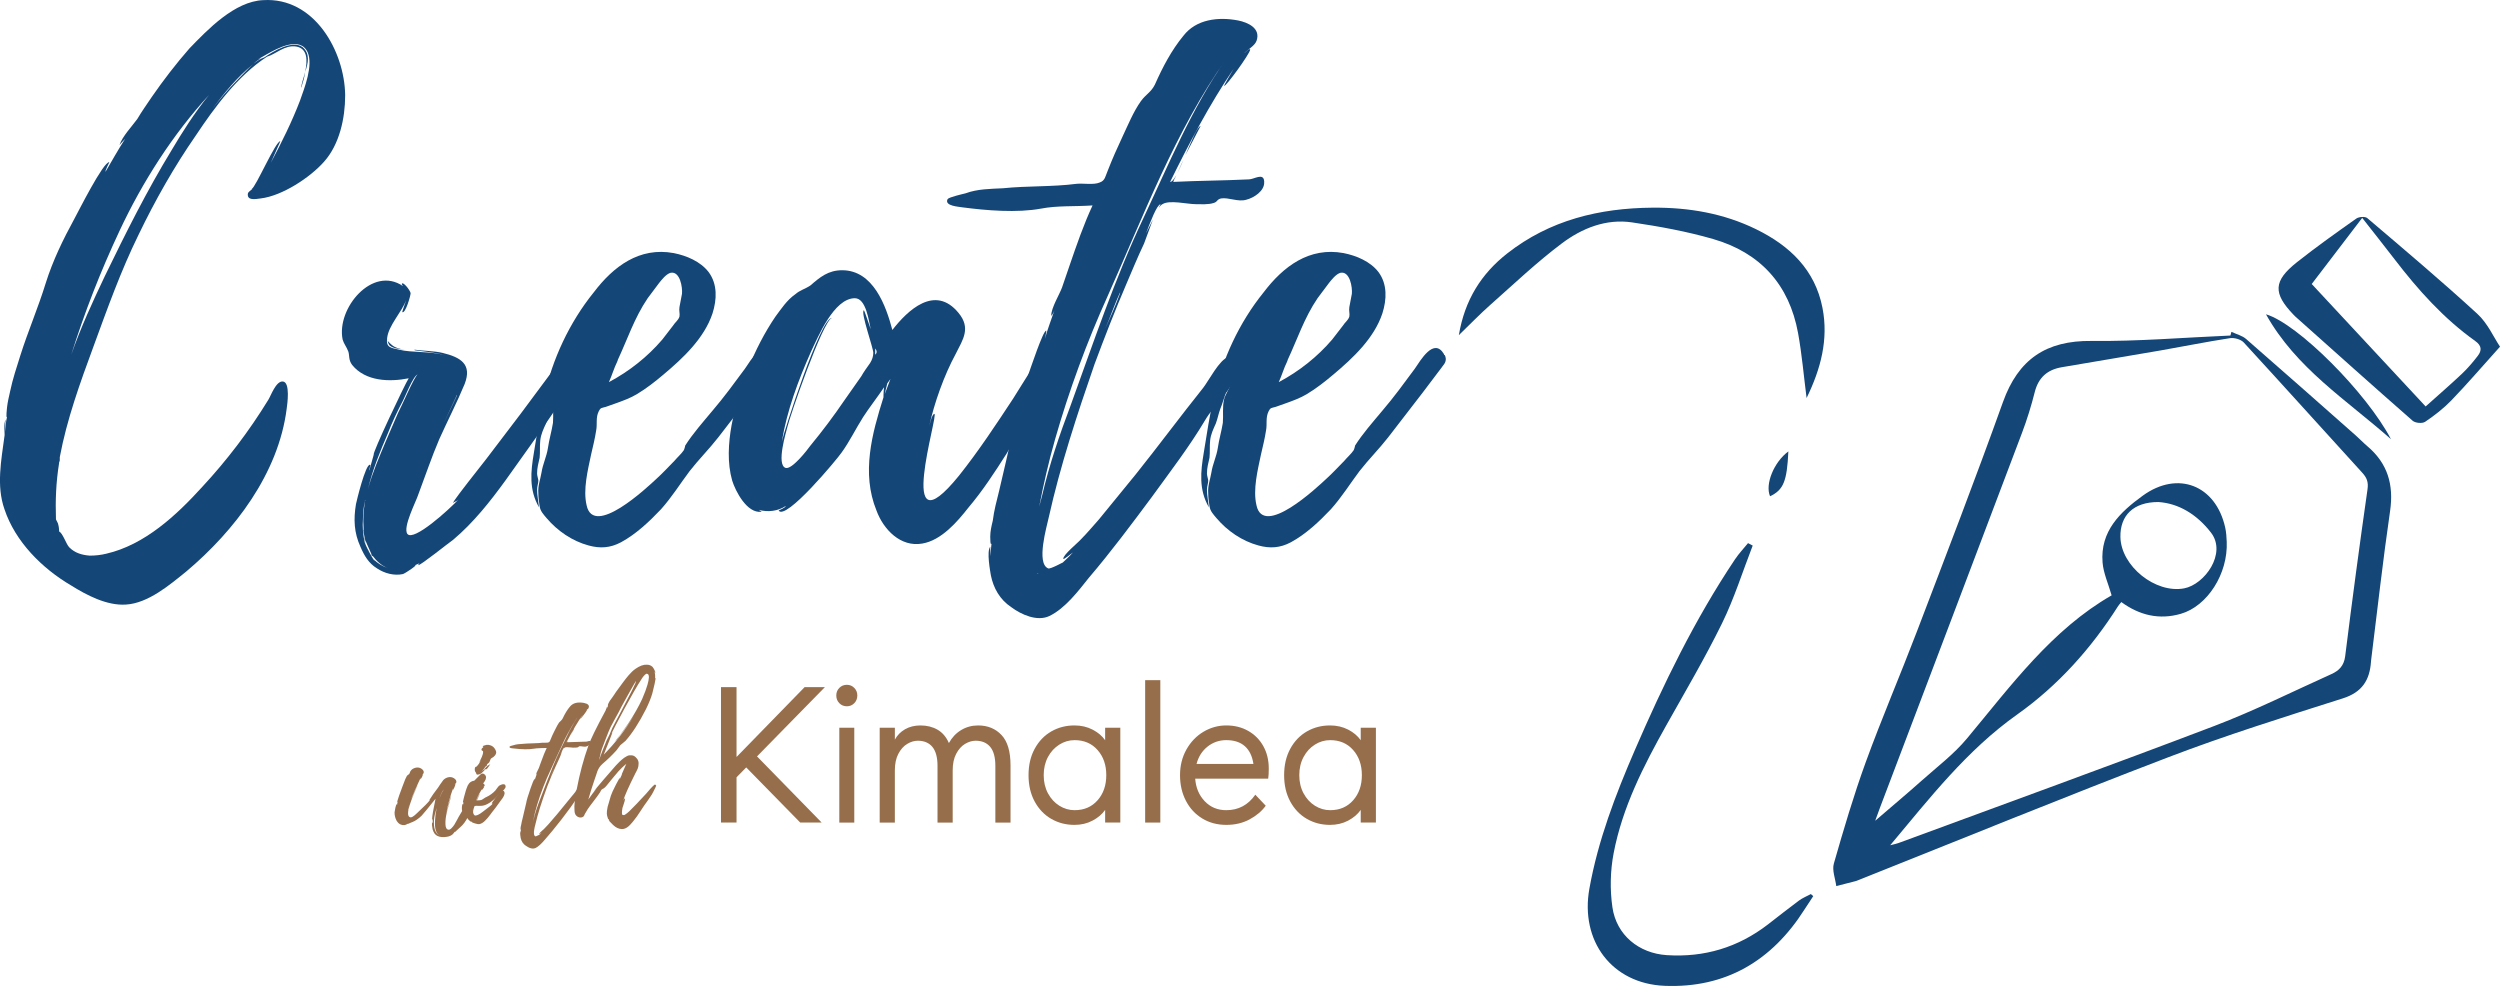 <?xml version="1.0" encoding="UTF-8"?> <svg xmlns="http://www.w3.org/2000/svg" id="Layer_1" viewBox="0 0 314.676 124.104"><defs><style>.cls-1{fill:#144678;}.cls-2{fill:#966e4c;}</style></defs><g><path class="cls-1" d="M7.444,58.178v.08c-.4,2.48-.48,4.72-.4,7.12l.24,.48c.08,.239,.16,.64,.16,1.04,.48,.239,.88,1.6,1.28,2,.72,.72,1.6,.96,2.56,1.04,.72,0,1.44-.08,2.08-.24,4.88-1.12,8.88-4.88,12.08-8.4,3.12-3.36,5.92-7.04,8.32-10.96,.32-.48,.96-2.4,1.84-2.32,.96,.08,.56,2.88,.48,3.44-1.04,8.16-6.561,15.36-12.641,20.48-2.08,1.68-4.8,4-7.6,4.16-2.4,.159-4.96-1.2-6.88-2.4-3.68-2.16-7.04-5.521-8.4-9.601-1.04-2.96-.4-6.16,0-9.2,.08-.16-.16-1.68,.16-2.08-.08,.16-.08,1.521-.08,1.521,.08-.561,.08-1.28,.24-1.84-.16,.159,0-1.12,0-1.2,.08-.72,.24-1.36,.4-2.08,.32-1.521,.8-2.96,1.28-4.48,.96-3.04,2.24-6,3.2-9.12,.88-2.8,2.16-5.44,3.6-8.08,.4-.72,3.68-7.28,4.4-7.12,0,0-.56,1.12-.48,1.2,.8-1.36,1.6-2.8,2.48-4.16-.32,.32-.72,.8-.72,.8,.32-1.04,1.6-2.4,2.24-3.28,.56-.96,1.2-1.84,1.84-2.8,1.44-2.08,3.04-4.16,4.72-6.08C26.165,3.697,29.525,.176,33.125,.017c6.48-.4,10.24,6.48,10.32,11.92v.08c0,2.88-.72,6.16-2.64,8.32-1.76,2-5.28,4.32-8,4.641-.64,.079-1.76,.319-1.6-.641,0-.08,.24-.32,.56-.56h-.08c.48-.16,3.04-6.08,3.6-6,0,0-.96,2.159-1.2,2.72,1.36-2.561,2.64-5.12,3.68-7.84,.56-1.601,1.68-4.4,.96-6.081-.96-2.08-3.84-.48-5.12,.24l-1.12,.641,.4-.16c-.4,.24-.72,.479-.96,.72,.4-.32,.88-.64,1.36-.8,1.04-.72,3.52-2.24,4.8-1.28,.96,.8,.72,2,.32,3.12,.32-1.44,.32-2.96-1.12-3.2-1.44-.24-2.56,.96-3.68,1.28-3.68,2.4-6.56,6.32-8.96,9.92-2.72,3.92-5.12,8.16-7.2,12.48-2.24,4.561-3.92,9.28-5.68,14.08-1.68,4.561-3.36,9.2-4.24,13.921v.399q0,.08-.08,.16l.08-.08c0,.08-.08,.08-.08,.16ZM26.325,11.937c-4.56,4.96-8.4,10.961-11.28,17.121-2.4,5.12-4.4,10.24-6.081,15.6,1.2-3.439,2.72-6.72,4.24-9.92,2.64-5.44,5.28-10.721,8.4-15.841,1.28-2.159,2.88-4.72,4.72-6.96Zm5.52-3.84c-2,1.6-3.6,3.6-5.12,5.601,.96-1.2,2-2.48,3.12-3.601,.56-.56,1.28-1.36,2-2Zm6.08,2.96c0-.56,.32-1.28,.48-2-.08,.64-.24,1.2-.4,1.68,0,.08,0,.16-.08,.32Z"></path><path class="cls-1" d="M71.684,48.418c-.64,1.359-1.439,2.64-2.319,3.92-1.84,2.72-3.84,5.439-5.76,8.16-1.92,2.64-4,5.28-6.56,7.44-.48,.319-4.16,3.279-4.4,3.199,0-.079,.08-.159,.16-.239l-.56,.239c.4-.079-1.12,.961-1.52,1.12-1.12,.24-2.32-.08-3.28-.72-1.04-.64-1.6-1.6-2.08-2.72-.8-1.761-.88-3.44-.56-5.36,.08-.4,1.2-5.04,1.76-4.96,.16,0-.16,.64-.08,.72l.56-2c-.24-.08,4-9.04,4.4-9.601-2.4,.48-5.44,.4-7.12-1.68-.48-.64-.32-1.2-.48-1.68-.24-.641-.56-.96-.72-1.521-.8-3.92,3.76-9.36,7.6-6.72l-.16-.24c.08-.48,1.04,.72,1.12,1.12,0,.32-.64,2.56-1.04,2.4-.08,0,.48-1.44,.48-1.521-.56,1.521-2.24,3.2-2.4,4.8-.16,1.2,.48,1.2,1.52,1.44,1.52,.4,3.92,.16,5.84,.72-1.28-.399-2.8-.479-3.84-.64,0,0-.08,0-.08-.08,1.2,.16,2.48,.16,3.52,.4,2.32,.56,3.76,1.439,2.8,3.92-.96,2.319-2.16,4.64-3.2,6.96-.96,2.24-1.76,4.64-2.64,6.96-.24,.8-2,4.16-1.36,4.96,.8,.96,5.2-3.04,6.4-4.32-.24,.24-.48,.24-.64,.4-.16,0,1.6-2.24,1.84-2.56l2.32-2.961,4.32-5.68,4.4-5.92c.4-.48,2.32-3.28,2.8-1.2,.24,1.12-.56,2.48-1.04,3.44Zm-24.8,21.601c-.08-.08-.16-.16-.16-.24l.08,.08c-.4-.88-.8-1.761-.96-2.24l.24,1.04-.32-1.681v-.079c-.08-.16-.08-.24-.08-.24,0,0,0,.08,.08,.16v-.4c-.08-1.12,0-2.16,.16-3.2v-.08c-.16,.721-.24,1.36-.24,2.16-.08,.96,0,2.08,.24,3.04,.08,.24,.72,1.601,1.2,2.24,0-.08,0-.16-.08-.16,.48,.48,1.12,.88,1.84,1.12-.88-.32-1.521-.96-2-1.6v.08Zm-.96-6.961v.08c0-.08,.08-.16,.08-.24,0,.08-.08,.08-.08,.16Zm.24-1.52c0,.16-.08,.24-.08,.32,0-.08,.08-.16,.08-.32Zm.16,0c.56-2.08,1.44-4.08,2.24-6l1.52-3.521c.4-.72,2.08-4.64,2.48-4.88-.56,.16-1.68,3.04-1.84,3.28-.72,1.359-1.36,2.72-1.92,4.16-.96,2.239-1.92,4.56-2.48,6.96Zm.16,7.84c0-.08-.08-.16-.08-.16,0,.08,.08,.08,.08,.16Zm2.32-26.561s0-.08,.08-.08l-.08,.08Zm0,.08c.08,.16,.56,.56,.56,.56,.4,.32,.96,.48,1.6,.561-.72-.08-1.44-.16-1.84-.48-.16-.08-.32-.479-.32-.64Zm8.72,6.8l-1.68,3.601,1.68-3.521v-.08Zm0-.08h.08v-.079l-.08,.079Zm0,0h.08v-.079l-.08,.079Z"></path><path class="cls-1" d="M97.204,46.178l-2.479,3.28-4.32,5.6c-1.12,1.44-2.48,2.8-3.6,4.24-1.2,1.6-2.24,3.28-3.601,4.8-1.44,1.521-3.12,3.12-5.04,4.16-1.36,.721-2.64,.8-4.08,.4-2.08-.561-3.92-1.84-5.28-3.44-.4-.479-.8-.88-.88-1.52-.08-.48-.16-1.04-.16-1.601-.08-.96,.24-1.68,.4-2.64,.16-1.04,.64-2,.8-3.04,.16-1.12,.48-2.16,.64-3.2,.08-.96-.08-2,.16-2.96,.16-.641,.641-1.28,.88-2-.239,.479-.64,.96-.72,1.359-.24,.641-.4,1.28-.64,1.841-.24,.64-.32,1.199-.561,1.84-.32,.72-.64,1.36-.72,2.16-.08,.72,0,1.439-.08,2.16-.16,.72-.32,1.279-.32,2,0,.239,.16,.72,.16,.88,0,.32-.16,.72-.16,1.12,0,.72,.16,1.439,.24,2.24-1.28-2.24-1.04-4.48-.64-6.881,.4-2.399,.72-4.72,1.28-7.04,1.04-4.72,3.2-9.36,6.24-13.12,2.48-3.28,5.761-5.76,10.08-4.96,1.601,.319,3.36,1.04,4.4,2.399,1.12,1.521,1.04,3.44,.48,5.2-1.04,3.12-3.681,5.601-6.16,7.681-1.04,.88-2.16,1.76-3.36,2.479-.8,.48-1.68,.801-2.56,1.12l-1.36,.48c-.561,.16-.641,.08-.88,.56-.4,.801-.16,1.601-.32,2.4-.16,1.04-.4,2-.64,3.04-.4,1.92-1.04,4.4-.561,6.4,.88,4.08,7.601-2.24,8.801-3.36,.8-.72,1.52-1.52,2.239-2.24,.4-.479,.881-.88,1.2-1.359,0,0,.16-.4,.16-.561,.96-1.52,2.24-2.96,3.44-4.4,1.439-1.68,2.72-3.439,4.08-5.279,.72-1.04,2.399-4.001,3.68-1.841v.08q.08,.08,.08,0c.32,.641,.08,1.04-.32,1.521Zm-20.561,1.92c2.561-1.36,4.881-3.2,6.721-5.36l1.36-1.76c.239-.4,.64-.64,.8-1.12,.08-.4-.08-.72,0-1.2l.319-1.68c.08-.8-.239-2.88-1.439-2.641-.561,.16-1.12,.881-1.44,1.28l-1.439,1.92c-1.681,2.48-2.561,5.2-3.761,7.761,0,0,0,.08-.08,.239-.399,.801-.64,1.681-1.04,2.561Z"></path><path class="cls-1" d="M130.243,50.338c-1.04,2.399-2.239,4.56-3.52,6.72-1.521,2.4-3.04,4.721-4.8,6.801-1.44,1.84-3.44,4.159-5.841,4.56-2.72,.48-4.88-1.76-5.76-4.16-1.92-4.72-.561-9.68,.88-14.24,0,0,0-.72,.08-1.28-.8,1.2-1.92,2.641-2.64,3.761-.961,1.52-1.681,3.04-2.721,4.479-.479,.721-7.04,8.641-7.92,7.28,0,0,.96-.399,.88-.56-.96,.64-2.24,.8-3.36,.479,.24,.16,.4,.24,.32,.24-1.84,.24-3.28-2.64-3.68-3.92-.641-2.24-.48-4.721-.08-6.96,.88-4.641,2.8-9.681,5.52-13.681,.721-.96,1.44-2.08,2.48-2.8,.64-.561,1.2-.641,1.92-1.12,1.2-1.04,2.24-1.92,4-1.92,3.92,0,5.521,4.479,6.32,7.52,1.92-2.479,5.36-5.76,8.32-2.16,1.6,1.921,.56,3.36-.32,5.12-1.52,2.801-2.72,6.24-3.36,9.121,.08-.24,.32-1.44,.641-1.521,.64-.16-5.12,17.921,3.12,7.76,2.479-3.12,4.64-6.399,6.8-9.68,.96-1.521,1.92-3.12,2.96-4.641,.48-.64,1.92-2.159,2-.399,.16,1.84-1.6,3.68-2.24,5.2Zm-20.32-5.92c0-.641-1.6-5.041-1.2-5.36,.08-.08,.801,2.24,.881,2.399-.24-.96-.561-3.92-2-3.92-2.641,0-4.641,4.88-5.521,6.721-1.601,3.6-3.04,7.439-3.68,11.36,.239-1.2,4.88-15.681,6.319-15.601-1.12,.24-5.359,12.561-5.6,13.68-.16,.641-1.44,4.801-.24,5.2,.8,.24,2.72-2.239,3.12-2.8,1.521-1.84,2.96-3.76,4.32-5.76l2.08-2.96c.319-.561,.72-1.12,1.12-1.681q.399-.64,.399-1.279Zm.24-.561v.8c.24-.239,.24-.479,0-.8Zm1.92,3.84l-.399,.561c-.08,.24-.32,1.359-.32,1.359l.72-1.92Z"></path><path class="cls-1" d="M159.121,22.898c.08,1.119-1.279,2-2.24,2.239-1.04,.32-2.239-.319-3.199-.159-.561,.159-.4,.399-.881,.56-.72,.24-1.6,.16-2.319,.16-1.04,0-3.28-.561-4.16,0-.16,.08-.32,.24-.48,.479l.24-.479c-.48,.08-1.28,2.24-1.839,3.68l.88-1.76-1.12,3.04c-.8,1.68-1.52,3.44-2.24,5.12-1.439,3.36-2.72,6.64-4,10.08-2.16,6.24-4.32,12.801-5.76,19.28-.24,1.12-1.601,5.761-.08,6.4,.24,.16,1.92-.8,1.84-.72,.4-.4,.88-.8,1.28-1.28-.32,.24-1.2,.96-1.2,.8-.08-.479,1.92-2.08,2.24-2.479,.8-.801,1.52-1.681,2.24-2.48l4.64-5.68c2.879-3.601,5.6-7.28,8.48-10.881,.64-.8,2.08-3.6,3.12-3.84,1.279-.24,1.52,1.04,1.12,2.08-.721,2.16-2.881,3.92-4,5.84-2,3.36-4.4,6.48-6.72,9.681-2.56,3.439-5.12,6.88-7.92,10.16-1.28,1.6-2.96,3.84-4.96,4.8-1.521,.72-3.521-.16-4.801-1.12-1.439-.96-2.239-2.399-2.56-4-.08-.479-.561-3.04-.08-3.6v1.2l.16-1.601c-.16,.32-.16-.72-.16-.88,0-.64,.16-1.36,.32-2,.159-1.28,.479-2.48,.8-3.76,.56-2.48,1.2-4.961,1.68-7.521,.4-2.561,1.28-4.96,2.08-7.36,.16-.4,1.76-5.28,2.16-5.28,.08,0-.16,.96-.16,1.04,.32-1.2,.8-2.399,1.2-3.6-.16,.399-.4,.8-.4,.64,0-.96,1.04-2.64,1.36-3.52l.96-2.801c.88-2.56,1.76-5.12,2.88-7.52-2.239,.159-4.399,0-6.479,.399-3.04,.561-6.881,.24-9.921-.16-.399-.08-2.319-.159-1.84-1.04,.16-.239,1.92-.64,2.24-.72,1.521-.56,3.12-.56,4.72-.64,3.12-.32,6.16-.16,9.28-.561,.801-.08,2.16,.16,2.881-.16,.72-.239,.72-.8,1.04-1.52,.56-1.44,1.199-2.88,1.84-4.24,.72-1.52,1.359-3.12,2.319-4.48,.641-.88,1.28-1.119,1.761-2.079,.959-2.16,2.08-4.321,3.599-6.161,1.601-2.08,4.4-2.4,6.88-1.92,1.2,.24,2.881,.96,2.32,2.56-.24,.64-1.04,1.04-1.52,1.52,0,.08,.72-.72,.72-.4-.08,.56-3.04,4.64-3.28,4.56-.08,0,1.12-2,1.2-2.16-3.04,4.48-5.6,9.36-8,14.241,.24,0,.479-.32,.8-.881-.24,.48-.4,.801-.4,.881,3.12-.16,6.32-.16,9.521-.32,.641,0,1.84-.88,1.92,.24v.08Zm-28.64,49.201c.08,.079,.16,.159,.24,.159l-.24-.159ZM154.321,7.457c-6.4,9.04-10.4,19.76-14.879,29.761-2.641,5.84-4.881,11.92-6.641,18.08-.8,2.8-1.44,5.6-2,8.48l.4-1.521c.88-3.76,2.159-7.521,3.52-11.12,2.88-7.92,5.601-16.08,9.2-23.681,3.2-6.8,6.08-13.84,10.4-20Zm-13.28,29.2c-.72,1.601-1.28,3.2-1.92,4.721,.64-1.44,1.28-2.881,1.84-4.4,0-.08,0-.16,.08-.32Zm7.919-16.561l-.8,1.761c.24-.48,.56-1.12,.8-1.761Zm2.16-4.24l-1.92,3.681c.8-1.84,1.52-3.601,1.92-3.681Z"></path><path class="cls-1" d="M181.521,46.178l-2.479,3.28-4.32,5.6c-1.12,1.44-2.48,2.8-3.6,4.24-1.2,1.6-2.24,3.28-3.601,4.8-1.44,1.521-3.12,3.12-5.04,4.16-1.36,.721-2.64,.8-4.08,.4-2.08-.561-3.92-1.84-5.28-3.44-.399-.479-.8-.88-.88-1.52-.08-.48-.16-1.04-.16-1.601-.08-.96,.24-1.68,.4-2.64,.16-1.04,.64-2,.8-3.04,.16-1.12,.479-2.16,.64-3.2,.08-.96-.08-2,.16-2.96,.16-.641,.641-1.28,.88-2-.239,.479-.64,.96-.72,1.359-.24,.641-.4,1.28-.64,1.841-.24,.64-.32,1.199-.561,1.84-.319,.72-.64,1.36-.72,2.16-.08,.72,0,1.439-.08,2.16-.16,.72-.32,1.279-.32,2,0,.239,.16,.72,.16,.88,0,.32-.16,.72-.16,1.12,0,.72,.16,1.439,.24,2.24-1.28-2.24-1.04-4.48-.64-6.881,.399-2.399,.72-4.72,1.279-7.04,1.04-4.72,3.2-9.36,6.24-13.12,2.48-3.28,5.761-5.76,10.081-4.96,1.6,.319,3.359,1.04,4.399,2.399,1.12,1.521,1.04,3.44,.48,5.2-1.04,3.12-3.681,5.601-6.16,7.681-1.04,.88-2.16,1.76-3.36,2.479-.8,.48-1.68,.801-2.56,1.12l-1.36,.48c-.561,.16-.641,.08-.88,.56-.4,.801-.16,1.601-.32,2.4-.16,1.04-.4,2-.64,3.04-.4,1.92-1.04,4.4-.561,6.4,.88,4.08,7.601-2.24,8.801-3.36,.8-.72,1.52-1.52,2.239-2.24,.4-.479,.881-.88,1.2-1.359,0,0,.16-.4,.16-.561,.96-1.52,2.24-2.96,3.44-4.4,1.439-1.68,2.72-3.439,4.08-5.279,.72-1.04,2.399-4.001,3.68-1.841v.08q.08,.08,.08,0c.32,.641,.08,1.04-.32,1.521Zm-20.561,1.92c2.561-1.36,4.881-3.2,6.721-5.36l1.36-1.76c.239-.4,.64-.64,.8-1.12,.08-.4-.08-.72,0-1.2l.319-1.68c.08-.8-.239-2.88-1.439-2.641-.561,.16-1.12,.881-1.44,1.28l-1.439,1.92c-1.681,2.48-2.561,5.2-3.761,7.761,0,0,0,.08-.08,.239-.399,.801-.64,1.681-1.04,2.561Z"></path></g><g><path class="cls-1" d="M280.87,41.769c.624,.295,1.354,.469,1.856,.905,4.628,4.026,9.218,8.097,13.816,12.158,.486,.429,.932,.904,1.426,1.322,2.558,2.161,3.356,4.845,2.874,8.16-.91,6.255-1.607,12.541-2.392,18.815-.006,.049-.008,.099-.012,.149-.159,2.326-1.109,3.853-3.546,4.627-7.343,2.333-14.711,4.637-21.904,7.385-13.146,5.022-26.174,10.356-39.251,15.559-.046,.018-.093,.038-.141,.05-.821,.211-1.643,.421-2.464,.632-.119-.949-.548-1.988-.305-2.833,1.233-4.294,2.495-8.591,4.023-12.786,2.009-5.512,4.329-10.91,6.42-16.394,3.667-9.617,7.374-19.221,10.843-28.909,1.931-5.391,5.431-7.758,11.153-7.694,5.823,.065,11.652-.431,17.479-.681l.125-.464Zm-13.86,34.015c-.18,.226-.313,.364-.414,.524-3.383,5.324-7.569,9.994-12.677,13.615-6.36,4.508-11.02,10.532-15.999,16.468,.426-.113,.761-.173,1.075-.289,13.255-4.893,26.543-9.702,39.746-14.733,5.013-1.91,9.837-4.321,14.735-6.53,.934-.421,1.563-1.048,1.71-2.228,.878-7.016,1.813-14.025,2.814-21.024,.131-.919-.089-1.458-.669-2.094-4.977-5.453-9.907-10.949-14.906-16.382-.364-.395-1.19-.63-1.74-.545-2.95,.452-5.878,1.048-8.82,1.559-4.12,.715-8.246,1.389-12.366,2.1-1.787,.308-2.924,1.291-3.384,3.124-.435,1.733-.969,3.452-1.6,5.124-5.941,15.73-11.913,31.449-17.875,47.172-.17,.448-.33,.9-.608,1.663,2.139-1.842,4.036-3.43,5.881-5.075,1.929-1.719,4.03-3.309,5.669-5.277,5.547-6.659,10.683-13.699,18.209-18.018-.426-1.489-1.031-2.79-1.139-4.131-.32-3.948,2.22-6.357,5.063-8.418,4.418-3.202,9.192-1.311,10.374,4.02,.129,.58,.165,1.187,.19,1.783,.171,4.032-2.434,8.102-5.77,9.067-2.733,.791-5.205,.189-7.497-1.476Zm4.655-12.594c-3.149,.003-4.82,1.708-4.768,4.408,.07,3.666,4.422,7.139,8.021,6.459,2.572-.486,5.406-4.399,3.378-7.02-1.803-2.33-4.111-3.685-6.631-3.847Z"></path><path class="cls-1" d="M220.612,68.675c-1.269,3.27-2.321,6.646-3.86,9.784-2.148,4.379-4.634,8.593-7.022,12.852-2.861,5.1-5.517,10.305-6.622,16.091-.421,2.202-.474,4.578-.153,6.796,.505,3.496,3.324,5.795,6.842,6.026,4.709,.308,8.962-.964,12.714-3.849,1.305-1.003,2.59-2.034,3.914-3.012,.458-.338,1.005-.556,1.512-.829l.294,.268c-.369,.562-.746,1.119-1.106,1.687-4.093,6.447-9.924,9.907-17.592,9.597-6.666-.27-10.655-5.665-9.476-12.233,1.09-6.073,3.278-11.79,5.711-17.412,3.604-8.328,7.559-16.484,12.625-24.049,.481-.718,1.085-1.354,1.632-2.028l.589,.31Z"></path><path class="cls-1" d="M314.676,43.638c-2.311,2.568-4.149,4.713-6.106,6.744-.988,1.025-2.141,1.916-3.323,2.714-.348,.235-1.234,.156-1.563-.133-4.951-4.336-9.851-8.731-14.762-13.113-.074-.066-.143-.14-.212-.211-2.625-2.729-2.58-4.267,.409-6.635,2.42-1.918,4.944-3.709,7.468-5.491,.328-.232,1.118-.287,1.384-.06,4.663,3.968,9.347,7.917,13.857,12.054,1.299,1.191,2.064,2.963,2.849,4.131Zm-23.699-7.891c4.925,5.294,9.631,10.353,14.34,15.414,1.63-1.461,3.139-2.764,4.586-4.131,.72-.681,1.369-1.449,1.974-2.235,.522-.679,.515-1.277-.314-1.868-3.978-2.838-7.2-6.437-10.156-10.292-1.317-1.717-2.666-3.41-4.075-5.208-2.226,2.915-4.334,5.676-6.354,8.321Z"></path><path class="cls-1" d="M183.626,42.183c.741-4.436,2.838-7.728,6.078-10.273,5.362-4.212,11.615-5.719,18.31-5.77,4.544-.035,8.93,.707,13.039,2.72,4.225,2.07,7.408,5.096,8.344,9.897,.772,3.96-.21,7.674-2.001,11.343-.362-2.822-.59-5.518-1.072-8.169-1.112-6.116-4.763-10.128-10.686-11.843-3.329-.963-6.776-1.586-10.21-2.095-3.269-.484-6.289,.731-8.819,2.628-3.176,2.381-6.07,5.141-9.05,7.778-1.262,1.116-2.433,2.334-3.933,3.784Z"></path><path class="cls-1" d="M285.219,39.56c3.993,1.17,12.673,9.878,15.735,15.721-5.65-4.988-11.936-8.926-15.735-15.721Z"></path><path class="cls-1" d="M225.103,56.82c-.175,3.763-.617,4.844-2.306,5.643-.653-1.511,.488-4.303,2.306-5.643Z"></path></g><path class="cls-2" d="M63.639,98.959c.013,.064,.003,.129-.031,.194-.034,.065-.082,.136-.142,.215-.062,.077-.12,.142-.175,.194s-.119,.11-.194,.176c-.075,.065-.12,.103-.133,.116-.027,.026-.123,.12-.287,.283-.163,.162-.268,.27-.316,.321-.049,.053-.147,.141-.297,.263-.15,.124-.273,.218-.369,.283-.095,.065-.214,.133-.358,.205-.142,.071-.283,.126-.418,.165-.151,.052-.356,.071-.614,.058-.259-.012-.464-.006-.614,.02-.014,0-.038-.003-.072-.01-.033-.006-.058-.01-.071-.01-.055,.131-.103,.228-.143,.293l-.164,.39-.347,.72c-.287,.559-.594,.974-.922,1.248-.027,.012-.099,.077-.214,.194-.117,.117-.228,.221-.338,.311l-.164,.157c0-.026,.007-.046,.021-.059l-.102,.059c.054-.013-.021,.083-.226,.291-.19,.156-.429,.254-.716,.293-.476,.078-.872,.039-1.186-.117-.273-.13-.47-.403-.593-.818-.028-.104-.051-.266-.072-.487-.02-.221-.01-.364,.031-.428,.013,0,.024,.022,.031,.067,.007,.046,.016,.068,.031,.068-.015-.103-.021-.272-.021-.506l-.041,.078c-.013-.026-.02-.071-.02-.137,0-.064,.01-.182,.03-.35,.021-.169,.044-.331,.072-.487,.027-.156,.062-.334,.102-.536,.041-.201,.075-.373,.102-.516,.028-.143,.055-.28,.082-.409,.028-.13,.041-.201,.041-.214-.982,1.233-1.569,1.948-1.759,2.143-.396,.376-.77,.636-1.125,.778-.028,0-.096,.027-.204,.079-.11,.051-.212,.097-.308,.135l-.163,.06,.122-.06-.204,.06c.067,0,.051,.019-.051,.058-.103,.039-.168,.058-.194,.058-.164,.027-.321,.006-.471-.058-.192-.065-.369-.221-.532-.467-.191-.351-.279-.715-.266-1.092,0-.065,.033-.253,.102-.565,.068-.311,.13-.461,.184-.448,.014,0,.017,.019,.01,.058-.006,.04-.004,.059,.011,.059,.027-.207,.054-.344,.082-.409l-.042,.039c-.04-.013,.042-.308,.246-.886,.205-.578,.355-.985,.45-1.218,.232-.636,.396-1.026,.491-1.169,.027-.052,.078-.104,.153-.157,.075-.051,.12-.083,.133-.096,.041-.039,.072-.095,.092-.167,.021-.071,.038-.12,.052-.146,.123-.233,.327-.392,.614-.477,.285-.084,.545-.054,.776,.088,.26,.169,.362,.357,.307,.565-.013,.039-.044,.081-.091,.126-.048,.047-.079,.082-.092,.107l.061-.058c.027,0,.02,.056-.02,.167-.041,.11-.096,.217-.165,.321-.067,.103-.109,.155-.122,.155l.02-.078c.014-.051,.028-.104,.042-.156l.02-.058c-.6,1.247-1.017,2.195-1.247,2.844,.013-.012,.051-.094,.111-.242,.062-.15,.13-.313,.205-.488,.075-.176,.153-.354,.235-.536,.082-.181,.15-.331,.205-.447,.055-.118,.088-.176,.102-.176l-.184,.409c-.123,.272-.263,.604-.419,.994-.157,.389-.301,.782-.43,1.178-.13,.396-.194,.738-.194,1.023s.095,.448,.287,.488c.082,.013,.173-.01,.275-.069,.103-.059,.194-.123,.276-.194,.082-.072,.174-.157,.276-.254,.103-.097,.168-.159,.195-.185,.682-.623,1.173-1.124,1.474-1.501-.029,.026-.069,.053-.124,.079-.013,0,.058-.117,.215-.351,.157-.234,.256-.383,.296-.448,.042-.052,.239-.318,.594-.799,.041-.065,.14-.215,.297-.448,.156-.234,.283-.41,.378-.526,.177-.182,.389-.299,.634-.351,.246-.051,.478-.013,.696,.118,.246,.155,.348,.33,.306,.525-.013,.052-.051,.107-.111,.165-.062,.059-.1,.096-.113,.107l.102-.058c.013,0,.013,.026,0,.079-.014,.051-.035,.113-.062,.184s-.058,.146-.092,.225c-.034,.077-.065,.139-.091,.184-.029,.046-.049,.069-.062,.069-.014,0,0-.084,.041-.253-.41,1.103-.702,2.195-.879,3.272,.053-.259,.159-.698,.316-1.315,.157-.616,.256-.918,.297-.906l-.184,.663c-.122,.429-.246,.899-.369,1.412-.122,.514-.177,.991-.163,1.433,.014,.441,.143,.674,.388,.7,.11,.013,.236-.051,.379-.193,.143-.144,.266-.297,.368-.458,.102-.163,.212-.358,.328-.585,.115-.228,.187-.361,.214-.4,.164-.259,.396-.649,.696-1.169,.013-.026,.071-.103,.173-.233,.103-.131,.185-.247,.247-.351,.06-.104,.091-.176,.091-.215l-.082,.059v-.253c.014-.169,.027-.345,.042-.527,.013-.182,.02-.285,.02-.311,.109-.428,.279-.824,.511-1.188,.232-.325,.566-.689,1.003-1.092,.013-.013,.034-.032,.062-.058,.027-.026,.053-.045,.082-.058,.122-.053,.237-.043,.347,.028,.109,.073,.184,.167,.225,.283,.067,.235-.048,.533-.348,.897-.136,.194-.255,.405-.358,.633-.102,.227-.215,.504-.337,.827-.123,.326-.212,.553-.267,.683,.451,0,.723-.032,.818-.098,.042-.013,.124-.065,.247-.156,.122-.09,.224-.149,.306-.176,.437-.206,.811-.48,1.125-.818,.041-.039,.116-.139,.225-.302,.11-.161,.212-.276,.307-.34,.095-.052,.195-.095,.297-.127,.102-.032,.201-.036,.296-.01,.095,.027,.15,.104,.164,.235m-12.131,2.376l-.163,.624c.013-.013,.02-.013,.02,0l.143-.624Zm3.13,1.773c-.096,1.131,.157,1.825,.757,2.084-.491-.22-.703-.863-.634-1.929,.013-.415,.081-.94,.205-1.578-.192,.625-.301,1.098-.328,1.423Zm1.044-3.429c.013-.039,.075-.142,.184-.311-.205,.233-.389,.61-.553,1.129,.137-.363,.252-.63,.348-.799l.021-.019Z"></path><path class="cls-2" d="M63.502,99.744c.055,.235-.109,.586-.491,1.053-.477,.675-.831,1.15-1.063,1.422-.027,.039-.109,.15-.246,.332-.136,.182-.241,.315-.316,.398-.075,.086-.175,.193-.298,.322-.122,.13-.248,.234-.378,.312-.129,.077-.263,.13-.398,.156-.096,.013-.277-.019-.542-.098-.267-.077-.393-.142-.38-.195h.042c-.042-.026-.071-.028-.093-.009-.02,.019-.071-.004-.153-.068-.123-.078-.265-.234-.43-.469-.04-.051-.098-.122-.173-.214-.075-.09-.137-.161-.185-.214-.047-.051-.095-.123-.142-.214-.049-.09-.08-.176-.093-.253-.027-.052-.033-.199-.02-.439,.013-.24,.055-.36,.122-.36,.015,0,.021,.019,.021,.058v.039l.061-.35c-.027,.039-.047,.065-.061,.078-.041-.013-.004-.238,.112-.673,.116-.434,.194-.717,.236-.847,.013-.039,.048-.136,.102-.292,.055-.156,.099-.27,.133-.341,.034-.072,.088-.156,.163-.254,.075-.097,.161-.171,.256-.223,.287-.182,.648-.182,1.084,0,.424,.156,.634,.305,.634,.448,0,.038-.006,.068-.02,.087-.013,.02-.037,.039-.071,.059-.035,.019-.059,.036-.072,.048,.013-.012,.041-.019,.082-.019,.014,.013,0,.056-.041,.127-.041,.071-.088,.139-.143,.205-.055,.064-.089,.097-.102,.097-.014,0,0-.052,.04-.157-.381,.598-.703,1.255-.961,1.968,.068-.169,.191-.435,.368-.799,.177-.363,.279-.539,.307-.526l-.286,.624c-.205,.429-.368,.838-.491,1.228-.123,.389-.082,.668,.123,.837,.19,.092,.559-.077,1.104-.506,.669-.494,1.071-.825,1.207-.993-.027,.026-.075,.038-.144,.038-.04-.038,.11-.282,.451-.73,.34-.449,.566-.704,.676-.77,.272-.182,.429-.156,.469,.077m-3.968,2.183v-.019l-.041,.155,.041-.116v-.02Zm.389-4.637c-.082-.116-.124-.182-.124-.195-.054-.156-.054-.317,0-.488,.028-.077,.075-.103,.144-.077l.143-.195-.02,.098c.177-.221,.341-.488,.491-.799l-.245,.35c.285-.545,.449-.947,.49-1.208v-.233c-.286-.105-.265-.279,.062-.527-.041,0-.068-.012-.082-.038-.055-.052,.014-.104,.204-.155h.02c.287-.118,.594-.092,.922,.077,.231,.142,.402,.364,.511,.662,.068,.234-.034,.467-.307,.702-.027,.026-.082,.062-.164,.107-.082,.045-.136,.081-.164,.107-.04,.052-.078,.131-.112,.234-.034,.104-.065,.175-.092,.214-.013,.039-.055,.081-.123,.127-.068,.046-.109,.081-.122,.107-.082,.052-.089,.111-.021,.175-.082,.039-.151,.085-.204,.137-.205,.311-.396,.533-.573,.662,.217-.129,.409-.298,.573-.506,.163-.195,.36-.338,.593-.43-.054,.053-.127,.154-.215,.302-.089,.15-.181,.257-.276,.323-.069,.038-.116,.038-.144,0-.013-.013-.06,.019-.142,.097-.015,.013,.006,.019,.06,.019-.04,.026-.098,.081-.173,.166-.075,.084-.15,.155-.225,.214-.075,.059-.146,.101-.215,.127-.177,.052-.293,.071-.348,.058-.054-.026-.089-.071-.102-.137l-.02-.077Zm.081-.779c-.013,.013-.028,.019-.041,.019l.021,.019c.014-.012,.02-.025,.02-.038Z"></path><path class="cls-2" d="M74.338,93.405v.019c.013,.131-.041,.244-.164,.342-.122,.097-.259,.165-.409,.204-.095,.026-.239,.023-.429-.009-.192-.032-.321-.042-.389-.03-.055,.013-.095,.037-.123,.069-.027,.032-.061,.055-.102,.068-.082,.026-.281,.039-.593,.039-.055,0-.164-.01-.327-.03-.164-.019-.311-.028-.44-.028-.13,0-.23,.019-.298,.058-.04,.026-.082,.065-.122,.117l.062-.117c-.069,.013-.226,.312-.471,.897l.225-.43-.287,.741c-.082,.156-.272,.571-.572,1.246-.328,.715-.668,1.533-1.024,2.456-.709,1.935-1.2,3.5-1.472,4.695,0,.026-.014,.081-.042,.165-.027,.084-.047,.163-.06,.234-.014,.072-.031,.163-.051,.273-.021,.11-.035,.208-.042,.292-.007,.085-.007,.169,0,.253,.007,.085,.024,.156,.051,.214,.028,.06,.069,.102,.124,.128,.013,.013,.06,.002,.143-.03,.082-.032,.156-.068,.224-.107l.103-.039c.027-.026,.061-.059,.102-.097,.041-.039,.082-.075,.123-.108,.041-.032,.074-.068,.103-.107-.015,.013-.035,.03-.062,.049-.027,.02-.055,.039-.082,.058-.027,.02-.055,.039-.082,.06-.028,.019-.044,.028-.051,.028h-.031c0-.039,.038-.101,.113-.184,.075-.086,.166-.173,.276-.264,.109-.091,.171-.143,.184-.156,.013-.013,.204-.214,.573-.604l1.187-1.383c.245-.285,.606-.727,1.083-1.325,.478-.597,.84-1.039,1.085-1.324,.027-.04,.095-.14,.204-.302,.11-.163,.215-.306,.318-.43,.102-.122,.194-.191,.276-.204,.149-.025,.252,.02,.306,.136,.055,.117,.048,.241-.02,.37-.069,.195-.239,.456-.511,.78-.274,.325-.444,.539-.511,.643-.232,.376-.806,1.163-1.719,2.358-.873,1.116-1.548,1.941-2.025,2.474-.533,.636-.955,1.025-1.269,1.169-.341,.156-.75,.064-1.227-.273-.341-.222-.559-.545-.655-.974-.081-.507-.088-.799-.02-.877v.293l.041-.39c-.014-.079-.027-.15-.041-.214,0-.118,.027-.28,.082-.488,.027-.182,.095-.486,.204-.915,.273-1.143,.416-1.753,.429-1.832,.055-.337,.232-.934,.533-1.792,0-.013,.02-.069,.061-.166,.041-.098,.082-.207,.122-.331,.042-.123,.086-.244,.134-.36,.047-.118,.095-.218,.143-.302,.048-.085,.078-.127,.092-.127l-.02,.058v.118l-.02,.077,.306-.877-.102,.156c0-.064,.02-.152,.061-.263,.041-.11,.095-.224,.164-.341,.068-.116,.109-.201,.122-.253l.246-.681c.3-.832,.545-1.443,.737-1.832-.069,0-.311,.006-.727,.019s-.727,.039-.931,.079c-.614,.103-1.459,.09-2.537-.04-.013,0-.047-.003-.102-.009-.055-.007-.102-.013-.143-.02-.041-.006-.089-.019-.143-.039-.054-.02-.085-.046-.092-.078-.007-.032-.004-.068,.011-.107,.027-.026,.217-.084,.572-.176,.219-.077,.62-.129,1.207-.156,.246-.025,.631-.045,1.156-.058s.931-.039,1.217-.077h.378c.225,0,.345-.013,.358-.039,.041-.013,.075-.032,.103-.059,.027-.026,.047-.052,.061-.078,.013-.026,.031-.064,.052-.117,.02-.052,.036-.09,.051-.116,.122-.313,.279-.657,.469-1.034,.287-.583,.484-.947,.594-1.09,.041-.052,.116-.127,.226-.225,.108-.097,.183-.191,.224-.282,.3-.636,.607-1.136,.921-1.5,.369-.455,.955-.61,1.759-.468,.518,.104,.715,.312,.593,.623-.013,.053-.044,.098-.092,.137-.047,.039-.102,.081-.164,.126-.06,.047-.106,.082-.133,.108l.042-.039c.095-.078,.142-.097,.142-.058-.013,.064-.149,.269-.409,.614-.259,.343-.402,.509-.429,.495l.062-.116c.053-.077,.108-.162,.163-.253,.055-.091,.082-.143,.082-.156-.614,.87-1.296,2.026-2.045,3.467,.053,0,.122-.07,.204-.214-.069,.131-.102,.203-.102,.214,.272-.011,.678-.025,1.216-.038,.539-.013,.945-.026,1.218-.039,.027,0,.088-.017,.184-.049,.095-.032,.17-.041,.225-.029,.055,.013,.082,.059,.082,.136m-7.262,12.041l-.062-.039c.028,.025,.048,.039,.062,.039Zm3.375-10.911c.068-.143,.259-.539,.573-1.188,.313-.649,.539-1.107,.674-1.373,.137-.267,.342-.631,.615-1.092,.272-.46,.539-.867,.798-1.218-.383,.52-.768,1.118-1.156,1.794-.389,.675-.69,1.23-.9,1.666-.212,.435-.522,1.103-.931,2.006-.409,.902-.683,1.497-.818,1.782-.683,1.443-1.249,2.91-1.698,4.404-.192,.623-.362,1.311-.512,2.065l.103-.371c.19-.766,.491-1.668,.9-2.708,1.132-2.974,1.915-4.896,2.352-5.767Zm-.756,2.319c0-.026,.005-.051,.02-.077-.069,.142-.157,.347-.267,.613-.109,.267-.184,.445-.224,.535,.217-.467,.374-.824,.471-1.071Zm1.84-3.683c.095-.181,.163-.323,.205-.428l-.205,.428Zm.267-.565c.272-.584,.435-.882,.49-.895l-.49,.895Z"></path><path class="cls-2" d="M82.439,98.743c.053,.027,.102,.066,.142,.118,.028,0,0,.087-.082,.263-.081,.175-.173,.36-.276,.555-.102,.195-.166,.312-.193,.351-.287,.441-.608,.903-.962,1.383-.096,.143-.239,.36-.43,.653-.191,.292-.348,.526-.471,.702-.122,.174-.279,.379-.469,.613-.192,.233-.376,.435-.553,.604-.3,.259-.594,.383-.88,.37-.382-.013-.743-.182-1.084-.507-.396-.376-.58-.591-.553-.643l.123,.176c-.055-.078-.102-.182-.143-.311v.077c-.014,.013-.041-.026-.082-.117-.095-.273-.143-.474-.143-.604-.014-.195,.021-.487,.103-.876,.19-.624,.327-1.092,.409-1.403,.082-.26,.299-.734,.654-1.423,.286-.558,.456-.838,.511-.838l-.02,.06c-.04,.09-.055,.142-.04,.155l.306-.662-.062,.058,.594-1.364c-.177,.143-.365,.312-.563,.507-.197,.195-.348,.351-.45,.467-.103,.117-.269,.315-.501,.595-.232,.279-.376,.45-.429,.516-.055,.065-.144,.175-.267,.33-.122,.157-.231,.291-.327,.4-.096,.111-.198,.205-.306,.283-.042,.026-.086,.049-.134,.068-.047,.02-.091,.049-.133,.088-.04,.039-.109,.156-.204,.351-.177,.272-.447,.643-.808,1.11-.361,.468-.611,.805-.746,1.013l-.369,.624c-.055,.142-.095,.227-.123,.253-.136,.129-.3,.182-.491,.156-.191-.027-.348-.111-.471-.254-.136-.142-.204-.377-.204-.701-.054-.507,.041-1.376,.286-2.61,.369-1.949,.853-3.761,1.452-5.436,.274-.792,1.003-2.287,2.19-4.482,0-.025,.023-.107,.071-.243,.048-.136,.093-.217,.133-.243l-.143,.369,.245-.448c-.013,0-.027-.006-.04-.019,0-.078,.027-.178,.082-.302,.054-.124,.108-.225,.163-.302,.055-.078,.133-.185,.235-.321,.103-.137,.161-.218,.174-.244,.259-.403,.566-.838,.922-1.305,.04-.065,.149-.214,.327-.449,.177-.233,.303-.399,.378-.497,.075-.096,.188-.233,.337-.409,.15-.175,.293-.327,.43-.458,.137-.129,.279-.246,.429-.351,.533-.375,1.01-.551,1.433-.525,.285,0,.524,.091,.716,.272,.053,.053,.135,.183,.245,.39,.109,.208,.137,.332,.082,.37-.069-.194-.11-.291-.123-.291,.109,.272,.15,.597,.123,.974,.013-.04,.027-.059,.04-.059,.042,0,.007,.254-.102,.76-.109,.507-.205,.903-.285,1.188-.164,.572-.431,1.235-.798,1.987-.873,1.715-1.733,3.047-2.578,3.995-.082,.078-.198,.174-.348,.292-.151,.117-.253,.201-.306,.253-.069,.078-.161,.201-.277,.37s-.209,.286-.276,.351c-.505,.559-1.071,1.104-1.698,1.636-.287,.261-.499,.565-.634,.916-.042,.118-.106,.312-.195,.585-.088,.272-.161,.48-.214,.623-.274,.805-.519,1.591-.738,2.358,.314-.455,.683-.949,1.105-1.481l-.449,.506c-.015-.012,.412-.526,1.278-1.539,.866-1.013,1.373-1.597,1.524-1.754,.014-.012,.085-.086,.214-.223,.13-.137,.219-.227,.267-.273,.047-.045,.137-.127,.266-.243,.13-.117,.232-.199,.307-.244,.075-.045,.177-.107,.307-.186,.129-.077,.241-.118,.338-.126,.095-.006,.2-.006,.316,0,.116,.008,.226,.042,.328,.107,.102,.066,.201,.156,.296,.273,.164,.182,.243,.399,.236,.653-.008,.253-.042,.457-.103,.613-.062,.156-.167,.371-.317,.643-.831,1.663-1.337,2.8-1.514,3.41l.02-.039c.015-.025,.028-.052,.042-.078,.013-.026,.027-.052,.04-.078,.013-.025,.028-.049,.042-.068,.013-.019,.026-.023,.04-.01,.041,.04,.041,.143,0,.312-.04,.169-.098,.354-.173,.555-.075,.201-.113,.315-.113,.342-.082,.519-.082,.805,0,.857,.068,.013,.126,.023,.173,.029,.048,.007,.117-.023,.205-.088,.089-.065,.16-.117,.215-.156,.055-.038,.119-.094,.194-.166,.075-.071,.12-.113,.133-.126,.409-.39,1.105-1.117,2.087-2.182,.382-.455,.641-.746,.778-.877,.177-.169,.279-.254,.307-.254m-6.915-3.565l-.02,.059c0,.013-.008,.039-.021,.078-.014,.038-.023,.075-.031,.107-.007,.032-.014,.068-.02,.107-.007,.039-.007,.066,0,.077,.006,.014,.01,.027,.01,.04-.028-.013,.078-.331,.317-.955,.238-.623,.413-1.058,.522-1.305,.041-.117,.129-.305,.265-.564,.137-.261,.232-.469,.287-.625,.122-.338,.32-.753,.593-1.246,.041-.079,.307-.578,.798-1.501,.491-.921,.931-1.766,1.32-2.533,.388-.765,.556-1.161,.501-1.188-.014-.013-.358,.584-1.034,1.792-.674,1.209-1.06,1.923-1.155,2.143-.055,.118-.249,.471-.583,1.062s-.562,1.056-.685,1.394c-.069,.195-.191,.51-.369,.944-.177,.435-.324,.818-.44,1.15-.115,.332-.201,.653-.255,.964Zm0,.019v.021l-.02,.019c.013-.013,.02-.026,.02-.04Zm5.134-9.565l-.02,.019c-.409,.624-1.077,1.786-2.005,3.488-.968,1.805-1.534,2.889-1.698,3.253,.082-.129,.137-.201,.164-.214-.286,.766-.45,1.188-.491,1.267l-.613,1.538c1.444-1.454,2.706-3.084,3.784-4.889-.477,.752-.907,1.377-1.288,1.87l-.82,1.091-.367,.35,.163-.174c.137-.156,.328-.39,.573-.702,.369-.507,.709-.987,1.023-1.442,.75-1.13,1.343-2.175,1.78-3.136,.314-.728,.531-1.313,.654-1.754,.219-.753,.239-1.201,.062-1.345-.055-.012-.099-.029-.134-.048-.034-.02-.078-.007-.133,.038-.054,.047-.098,.082-.132,.107-.034,.027-.082,.079-.144,.156-.06,.079-.105,.134-.133,.167-.027,.032-.06,.084-.102,.155-.04,.072-.068,.115-.081,.126,.013-.011,.006,.008-.021,.059v-.019l-.021,.019v.02Zm-3.723,8.182c.055-.077,.103-.136,.144-.174-.028,.026-.055,.058-.082,.097-.027,.038-.049,.064-.062,.077Zm3.723-8.182l.021-.02h-.021v.02Z"></path><polyline class="cls-2" points="95.287 95.208 103.425 103.537 100.728 103.537 93.927 96.596 92.708 97.837 92.708 103.537 90.751 103.537 90.751 86.489 92.708 86.489 92.708 95.281 101.276 86.489 103.83 86.489 95.287 95.208"></polyline><path class="cls-2" d="M105.645,88.511c-.255-.261-.382-.585-.382-.975,0-.374,.127-.69,.382-.949,.254-.261,.572-.39,.955-.39,.365,0,.675,.129,.929,.39,.255,.259,.382,.575,.382,.949,0,.39-.127,.714-.382,.975-.254,.259-.564,.389-.929,.389-.383,0-.701-.13-.955-.389m0,3.093h1.884v11.933h-1.884v-11.933Z"></path><path class="cls-2" d="M110.727,91.604h1.909v1.491c.302-.554,.732-.989,1.289-1.308,.556-.316,1.201-.476,1.933-.476,.811,0,1.527,.179,2.148,.535,.621,.358,1.098,.918,1.432,1.681,.381-.697,.895-1.242,1.54-1.632,.644-.389,1.355-.584,2.135-.584,1.21,0,2.192,.402,2.948,1.206,.755,.803,1.134,2.074,1.134,3.811v7.209h-1.909v-7.136c0-1.072-.215-1.867-.644-2.387-.431-.519-1.043-.779-1.839-.779-.445,0-.891,.134-1.337,.402-.444,.268-.815,.682-1.109,1.242-.295,.56-.441,1.254-.441,2.082v6.576h-1.91v-7.136c0-1.072-.215-1.867-.644-2.387-.43-.519-1.042-.779-1.838-.779-.446,0-.892,.134-1.336,.402-.446,.268-.816,.682-1.11,1.242-.295,.56-.442,1.254-.442,2.082v6.576h-1.909v-11.933"></path><path class="cls-2" d="M132.326,103.074c-.875-.503-1.571-1.23-2.088-2.179-.518-.951-.776-2.059-.776-3.325s.258-2.375,.776-3.324c.517-.95,1.213-1.677,2.088-2.18,.875-.503,1.845-.755,2.912-.755,.843,0,1.603,.175,2.278,.524,.677,.349,1.206,.794,1.588,1.336v-1.567h1.91v11.933h-1.91v-1.592c-.382,.542-.911,.991-1.588,1.348-.675,.357-1.435,.536-2.278,.536-1.067,0-2.037-.252-2.912-.755m5.823-2.338c.733-.828,1.099-1.883,1.099-3.166s-.366-2.338-1.099-3.166c-.731-.829-1.695-1.242-2.887-1.242-.685,0-1.325,.186-1.922,.56-.597,.374-1.074,.893-1.432,1.559s-.537,1.429-.537,2.289,.179,1.624,.537,2.289c.358,.666,.835,1.185,1.432,1.559,.597,.373,1.237,.56,1.922,.56,1.192,0,2.156-.414,2.887-1.242Z"></path><rect class="cls-2" x="144.141" y="85.612" width="1.909" height="17.925"></rect><path class="cls-2" d="M159.629,98.009h-9.189c.08,1.136,.478,2.082,1.194,2.837,.716,.755,1.623,1.132,2.721,1.132,1.527,0,2.744-.649,3.652-1.948l1.311,1.388c-.492,.681-1.169,1.254-2.028,1.717-.859,.463-1.838,.694-2.935,.694-1.13,0-2.137-.268-3.019-.803-.884-.537-1.573-1.28-2.065-2.229-.493-.95-.74-2.025-.74-3.227s.27-2.281,.811-3.239c.542-.958,1.257-1.701,2.148-2.229,.892-.527,1.846-.791,2.865-.791,1.033,0,1.957,.231,2.768,.694,.811,.463,1.444,1.104,1.898,1.924,.453,.82,.68,1.757,.68,2.813,0,.552-.025,.974-.072,1.267m-1.861-1.852c-.144-.974-.502-1.717-1.074-2.228-.573-.512-1.353-.767-2.339-.767-.892,0-1.679,.272-2.363,.815-.685,.545-1.146,1.272-1.384,2.18h7.16Z"></path><path class="cls-2" d="M164.497,103.074c-.875-.503-1.571-1.23-2.088-2.179-.517-.951-.775-2.059-.775-3.325s.258-2.375,.775-3.324c.517-.95,1.213-1.677,2.088-2.18,.875-.503,1.846-.755,2.912-.755,.843,0,1.603,.175,2.279,.524,.676,.349,1.205,.794,1.587,1.336v-1.567h1.91v11.933h-1.91v-1.592c-.382,.542-.911,.991-1.587,1.348-.676,.357-1.436,.536-2.279,.536-1.066,0-2.037-.252-2.912-.755m5.823-2.338c.733-.828,1.099-1.883,1.099-3.166s-.366-2.338-1.099-3.166c-.731-.829-1.694-1.242-2.887-1.242-.685,0-1.325,.186-1.922,.56-.597,.374-1.073,.893-1.431,1.559s-.538,1.429-.538,2.289,.18,1.624,.538,2.289c.358,.666,.834,1.185,1.431,1.559,.597,.373,1.237,.56,1.922,.56,1.193,0,2.156-.414,2.887-1.242Z"></path></svg> 